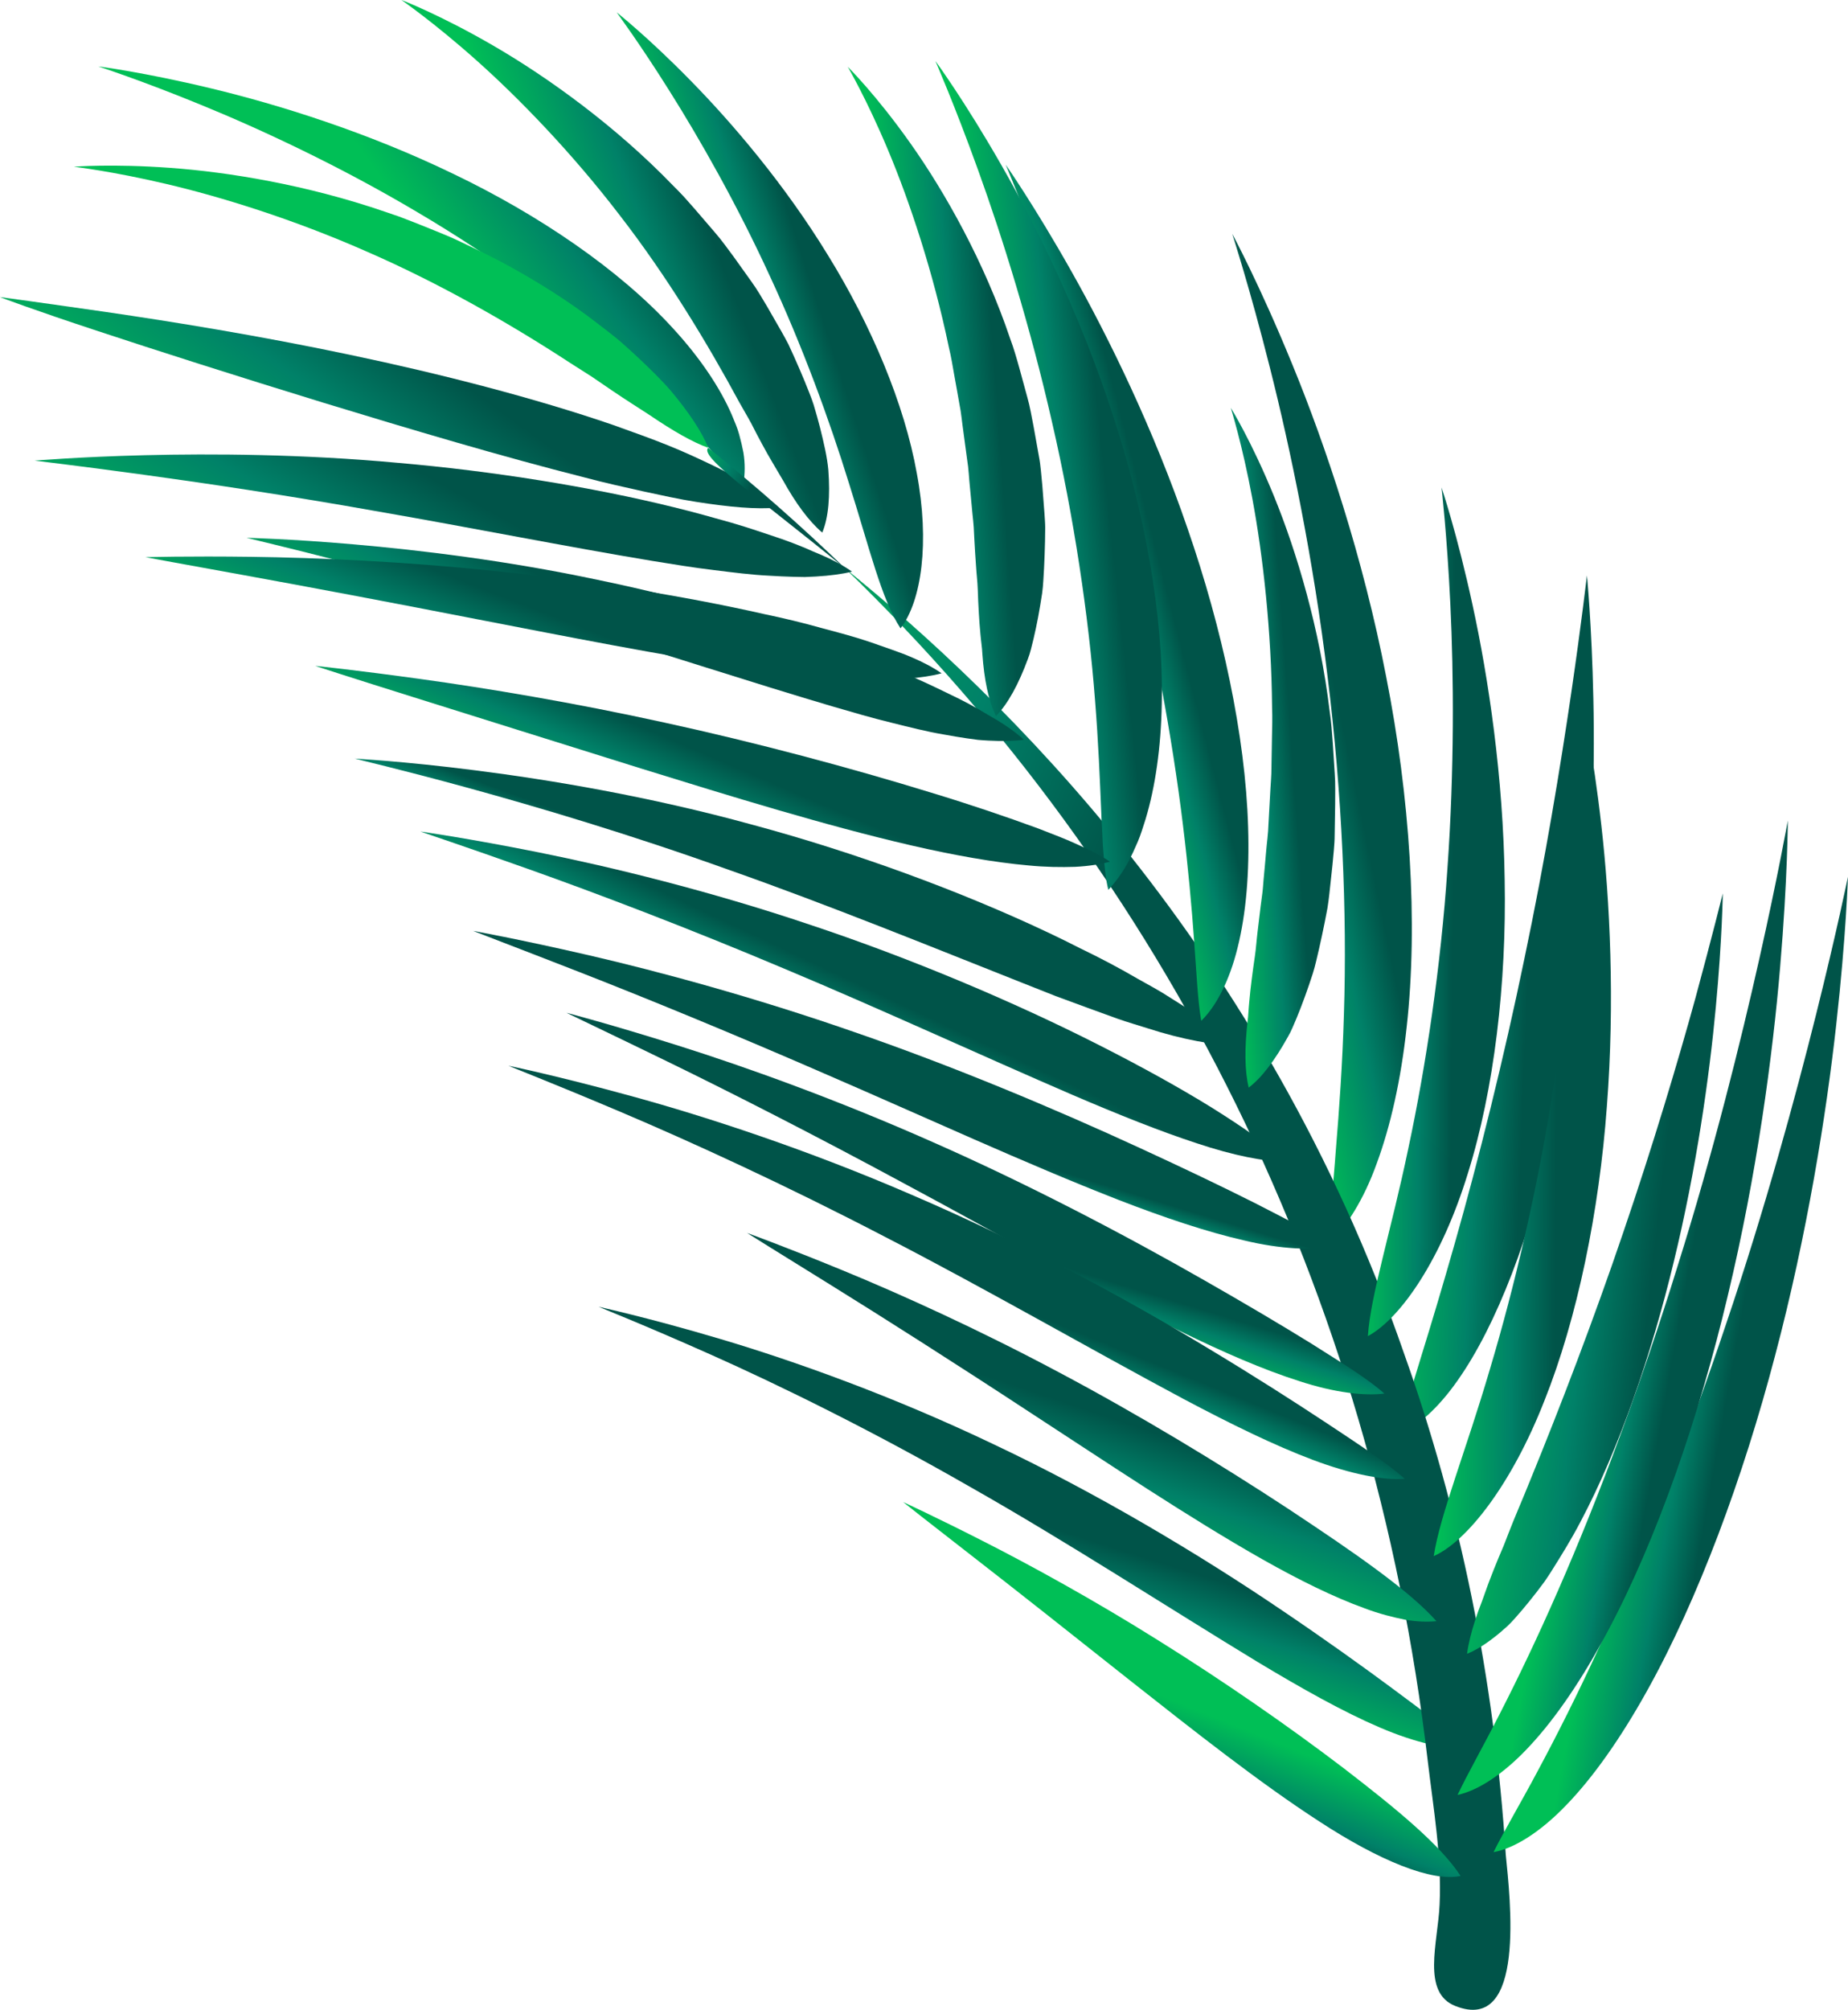 <?xml version="1.0" encoding="UTF-8" standalone="no"?>
<svg
   width="150.321"
   height="163.408"
   viewBox="0 0 150.321 163.408"
   fill="none"
   version="1.1"
   id="svg2405"
   sodipodi:docname="palm-leaf-03.svg"
   inkscape:version="1.1.2 (0a00cf5339, 2022-02-04)"
   xmlns:inkscape="http://www.inkscape.org/namespaces/inkscape"
   xmlns:sodipodi="http://sodipodi.sourceforge.net/DTD/sodipodi-0.dtd"
   xmlns="http://www.w3.org/2000/svg"
   xmlns:svg="http://www.w3.org/2000/svg">
  <sodipodi:namedview
     id="namedview2407"
     pagecolor="#ffffff"
     bordercolor="#666666"
     borderopacity="1.0"
     inkscape:pageshadow="2"
     inkscape:pageopacity="0.0"
     inkscape:pagecheckerboard="0"
     showgrid="false"
     inkscape:zoom="6.35"
     inkscape:cx="88.661417"
     inkscape:cy="46.456693"
     inkscape:window-width="1920"
     inkscape:window-height="1054"
     inkscape:window-x="1920"
     inkscape:window-y="0"
     inkscape:window-maximized="1"
     inkscape:current-layer="svg2405" />
  <g
     id="g2627"
     transform="matrix(-0.723,-0.691,-0.691,0.723,183.738,98.294)"
     inkscape:export-filename="/home/thesun/Non-Writing/TripSquee/Development/website/Sync Free Website Template - Free-CSS.com/web/images/palm-leaf-03.png"
     inkscape:export-xdpi="838.66998"
     inkscape:export-ydpi="838.66998">
    <path
       d="m 75.103,0.515 c 0,0 -3.022,2.589 -7.331,6.91 -4.309,4.315 -9.859,10.41 -14.951,17.241 -5.105,6.815 -9.732,14.368 -12.553,21.142 -1.414,3.382 -2.385,6.563 -2.793,9.286 -0.42,2.72 -0.232,4.99 0.42,6.407 0.914,-1.433 1.876,-3.398 3.099,-5.821 1.216,-2.439 2.678,-5.312 4.334,-8.445 C 48.65,40.936 52.869,33.551 57.223,26.59 65.875,12.632 75.11,0.509 75.1,0.512 Z"
       fill="url(#paint3_linear_7104_107641)"
       id="path2139"
       style="fill:url(#paint3_linear_7104_107641)" />
    <path
       d="m 115.11,0.388 c 0,0 -4.42,1.423 -10.894,4.315 -6.474,2.879 -14.954,7.337 -23.02,13.063 -8.085,5.681 -15.712,12.655 -20.897,19.46 -2.602,3.388 -4.595,6.71 -5.869,9.646 -1.306,2.923 -1.774,5.49 -1.7,7.248 1.401,-1.328 2.907,-3.369 4.917,-5.799 1.974,-2.439 4.337,-5.305 7.092,-8.359 C 70.219,33.841 77.317,27.026 84.692,21.017 92.039,14.982 99.618,9.754 105.401,6.13 c 5.78,-3.633 9.716,-5.729 9.712,-5.738 z"
       fill="url(#paint6_linear_7104_107641)"
       id="path2145"
       style="fill:url(#paint6_linear_7104_107641)" />
    <path
       d="m 191.213,54.266 c 0,0 -2.984,-2.21 -7.856,-5.041 -4.863,-2.834 -11.649,-6.203 -18.996,-8.576 -7.324,-2.404 -15.212,-3.735 -21.686,-3.283 -3.229,0.21 -6.085,0.847 -8.286,1.777 -0.548,0.245 -1.07,0.455 -1.529,0.736 -0.461,0.274 -0.882,0.551 -1.264,0.822 -0.751,0.564 -1.302,1.185 -1.691,1.739 0.758,0.086 1.589,0.045 2.538,0.006 0.481,-0.013 0.981,-0.038 1.503,-0.08 0.519,-0.048 1.089,-0.045 1.663,-0.089 2.312,-0.127 5.041,-0.229 8.091,-0.143 6.086,0.14 13.442,1.095 20.521,2.758 7.083,1.63 13.859,3.914 18.83,5.875 4.974,1.949 8.159,3.503 8.159,3.497 z"
       fill="url(#paint8_linear_7104_107641)"
       id="path2149"
       style="fill:url(#paint8_linear_7104_107641)" />
    <path
       d="M 92.137,99.053 C 92.128,99.069 88.727,96.96 83.138,94.094 77.555,91.228 69.703,87.722 61.034,84.888 52.389,82.013 42.959,79.847 34.861,78.484 30.811,77.793 27.11,77.264 23.97,76.87 20.83,76.475 18.296,76.156 16.302,76.185 c 1.086,1.236 3.251,2.57 6.245,3.688 2.987,1.121 6.738,2.089 10.865,3.016 8.27,1.828 17.951,3.643 26.788,5.879 8.866,2.188 16.903,4.735 22.648,6.793 5.751,2.057 9.28,3.509 9.289,3.49 z"
       fill="url(#paint25_linear_7104_107641)"
       id="path2183"
       style="fill:url(#paint25_linear_7104_107641)" />
    <path
       d="M 7.991,80.284 C 18.56,70.568 30.027,62.619 42.071,56.566 73.193,40.541 102.812,40.462 119.097,41.799 82.835,42.003 47.612,54.543 17.834,79.166 14.93,81.564 11.634,83.993 9.076,86.942 7.061,89.248 5.214,93.133 2.462,91.996 -3.292,89.665 5.357,82.548 7.991,80.284 Z"
       fill="url(#paint28_linear_7104_107641)"
       id="path2189"
       style="fill:url(#paint28_linear_7104_107641)" />
    <g
       id="g2514">
      <path
         d="m 42.819,3.566 c 0,0 -3.191,3.544 -7.627,9.359 -4.439,5.809 -10.066,13.948 -14.993,22.887 -4.946,8.917 -9.168,18.632 -11.324,26.992 -1.083,4.172 -1.662,7.996 -1.643,11.127 0,3.134 0.656,5.554 1.634,6.878 0.576,-1.844 1.127,-4.29 1.984,-7.337 0.841,-3.038 1.939,-6.652 3.309,-10.627 C 16.875,54.897 20.7,45.531 24.865,36.691 33.123,18.957 42.829,3.55 42.819,3.563 Z"
         fill="url(#paint0_linear_7104_107641)"
         id="path2133"
         style="fill:url(#paint0_linear_7104_107641)" />
      <path
         d="m 49.519,3.633 c 0,0 -3.251,3.417 -7.792,9.057 -4.541,5.63 -10.308,13.537 -15.387,22.269 -5.098,8.706 -9.49,18.234 -11.792,26.492 -1.159,4.121 -1.806,7.92 -1.847,11.053 -0.06,3.134 0.548,5.586 1.494,6.965 0.605,-1.812 1.197,-4.232 2.105,-7.238 0.892,-2.997 2.051,-6.56 3.487,-10.474 C 22.639,53.932 26.62,44.732 30.944,36.061 39.517,18.664 49.526,3.62 49.516,3.633 Z"
         fill="url(#paint1_linear_7104_107641)"
         id="path2135"
         style="fill:url(#paint1_linear_7104_107641)" />
      <path
         d="m 49.236,11.585 c 0,0 -2.5,2.678 -5.981,7.079 -3.481,4.391 -7.91,10.544 -11.814,17.301 -3.92,6.742 -7.299,14.095 -9.111,20.473 -0.465,1.592 -0.783,3.13 -1.076,4.56 -0.067,0.36 -0.143,0.71 -0.191,1.057 -0.041,0.347 -0.08,0.691 -0.121,1.025 -0.067,0.669 -0.124,1.312 -0.159,1.923 -0.029,0.611 -0.067,1.188 -0.038,1.736 0.038,0.548 0.092,1.06 0.169,1.535 0.146,0.949 0.363,1.742 0.653,2.366 0.49,-0.675 0.959,-1.494 1.408,-2.426 0.223,-0.465 0.443,-0.965 0.656,-1.487 0.223,-0.525 0.494,-1.083 0.732,-1.662 0.248,-0.58 0.49,-1.188 0.736,-1.818 0.118,-0.315 0.239,-0.637 0.363,-0.962 0.127,-0.328 0.274,-0.659 0.411,-0.997 0.567,-1.353 1.083,-2.793 1.688,-4.299 2.366,-6.025 5.337,-13.123 8.483,-19.878 3.127,-6.754 6.398,-13.155 8.926,-17.843 2.548,-4.688 4.274,-7.687 4.27,-7.687 z"
         fill="url(#paint2_linear_7104_107641)"
         id="path2137"
         style="fill:url(#paint2_linear_7104_107641)" />
      <path
         d="m 88.577,3.528 c 0,0 -3.493,1.825 -8.474,5.197 C 75.123,12.088 68.693,17.068 62.821,23.046 56.923,28.985 51.663,35.952 48.491,42.385 45.268,48.808 44.29,54.613 45.239,57.543 47.373,55.005 49.774,50.066 53.411,44.232 57.003,38.398 61.735,31.688 66.856,25.558 71.945,19.415 77.336,13.849 81.507,9.89 85.676,5.926 88.583,3.531 88.577,3.528 Z"
         fill="url(#paint4_linear_7104_107641)"
         id="path2141"
         style="fill:url(#paint4_linear_7104_107641)" />
      <path
         d="m 68.177,8.302 c 0,0 -3.318,2.21 -8.003,6.127 -4.684,3.904 -10.69,9.585 -16.088,16.19 -5.423,6.573 -10.155,14.091 -12.865,20.83 -2.758,6.732 -3.344,12.576 -2.21,15.324 1.946,-2.78 3.997,-7.955 7.203,-14.155 3.162,-6.197 7.391,-13.387 12.034,-20.04 4.608,-6.665 9.55,-12.786 13.394,-17.177 3.84,-4.395 6.538,-7.092 6.531,-7.095 z"
         fill="url(#paint5_linear_7104_107641)"
         id="path2143"
         style="fill:url(#paint5_linear_7104_107641)" />
      <path
         d="m 187,61.517 c 0,0 -2.067,-2.321 -5.729,-5.343 -3.656,-3.019 -8.964,-6.659 -15.047,-9.464 -0.379,-0.175 -0.761,-0.357 -1.143,-0.529 -0.389,-0.162 -0.774,-0.325 -1.166,-0.487 -0.78,-0.319 -1.566,-0.631 -2.356,-0.94 -0.787,-0.315 -1.589,-0.576 -2.392,-0.834 -0.802,-0.255 -1.605,-0.506 -2.404,-0.748 -3.21,-0.901 -6.407,-1.557 -9.391,-1.86 -0.745,-0.083 -1.471,-0.162 -2.185,-0.213 -0.716,-0.032 -1.41,-0.051 -2.085,-0.057 -1.351,-0.009 -2.612,0.003 -3.768,0.112 -2.315,0.258 -4.174,0.678 -5.41,1.248 1.245,0.56 3.057,0.997 5.27,1.369 1.105,0.207 2.306,0.455 3.589,0.669 0.64,0.111 1.303,0.22 1.981,0.328 0.675,0.131 1.369,0.268 2.073,0.411 5.659,1.051 12.203,2.672 18.25,4.904 6.057,2.194 11.601,4.955 15.553,7.286 3.955,2.328 6.353,4.156 6.353,4.149 z"
         fill="url(#paint7_linear_7104_107641)"
         id="path2147"
         style="fill:url(#paint7_linear_7104_107641)" />
      <path
         d="m 172.81,81.01 c 0.003,0.022 -9.305,-10.62 -21.486,-20.285 -6.047,-4.856 -12.741,-9.467 -18.69,-12.881 -1.484,-0.86 -2.933,-1.624 -4.286,-2.344 -1.36,-0.71 -2.675,-1.302 -3.853,-1.86 -0.599,-0.271 -1.175,-0.513 -1.729,-0.729 -0.277,-0.108 -0.551,-0.21 -0.819,-0.302 -0.258,-0.105 -0.509,-0.201 -0.754,-0.29 -0.984,-0.36 -1.889,-0.602 -2.679,-0.717 0.443,0.697 1.067,1.474 1.851,2.318 0.197,0.21 0.401,0.427 0.617,0.646 0.22,0.204 0.446,0.414 0.682,0.627 0.471,0.427 0.977,0.866 1.512,1.318 1.067,0.927 2.274,1.815 3.561,2.771 1.286,0.968 2.675,1.917 4.117,2.908 5.79,3.949 12.547,8.245 18.808,12.445 12.559,8.334 23.126,16.384 23.145,16.372 z"
         fill="url(#paint9_linear_7104_107641)"
         id="path2151"
         style="fill:url(#paint9_linear_7104_107641)" />
      <path
         d="m 155.993,73.618 c 0.006,0.022 -10.105,-9.28 -22.964,-17.228 -6.388,-4.003 -13.397,-7.675 -19.565,-10.26 -1.538,-0.653 -3.038,-1.216 -4.436,-1.748 -1.404,-0.522 -2.755,-0.936 -3.968,-1.328 -0.615,-0.188 -1.204,-0.353 -1.774,-0.49 -0.283,-0.07 -0.56,-0.134 -0.834,-0.191 -0.264,-0.067 -0.519,-0.131 -0.771,-0.188 -1.006,-0.226 -1.92,-0.347 -2.71,-0.357 0.494,0.624 1.179,1.302 2.022,2.029 0.214,0.181 0.43,0.366 0.666,0.554 0.232,0.172 0.475,0.347 0.726,0.525 0.503,0.357 1.038,0.72 1.608,1.095 1.134,0.771 2.401,1.481 3.755,2.255 1.353,0.783 2.805,1.535 4.318,2.321 6.06,3.127 13.114,6.484 19.661,9.818 13.133,6.601 24.247,13.212 24.266,13.2 z"
         fill="url(#paint10_linear_7104_107641)"
         id="path2153"
         style="fill:url(#paint10_linear_7104_107641)" />
      <path
         d="M 137.265,80.545 C 137.271,80.583 125.52,70.351 110.13,62.062 102.503,57.897 94.08,54.241 86.66,51.776 85.733,51.467 84.819,51.181 83.924,50.913 83.042,50.626 82.176,50.362 81.326,50.123 80.479,49.884 79.654,49.668 78.852,49.477 78.059,49.273 77.298,49.066 76.559,48.9 c -2.978,-0.621 -5.385,-1.095 -7.257,-1.038 1.277,1.185 3.442,2.653 6.245,4 0.701,0.347 1.43,0.723 2.197,1.076 0.767,0.341 1.57,0.694 2.395,1.054 0.828,0.363 1.678,0.729 2.557,1.111 0.879,0.357 1.777,0.72 2.697,1.095 7.362,2.99 15.836,6.337 23.6,9.847 15.601,6.929 28.246,14.528 28.268,14.492 z"
         fill="url(#paint11_linear_7104_107641)"
         id="path2155"
         style="fill:url(#paint11_linear_7104_107641)" />
      <path
         d="m 132.329,9.05 c 0,0 -3.962,0.787 -9.853,2.576 -5.888,1.783 -13.684,4.652 -21.282,8.592 -7.611,3.907 -15.008,8.904 -20.301,14.12 -2.649,2.599 -4.774,5.239 -6.171,7.694 -1.411,2.446 -2.041,4.719 -1.971,6.343 1.36,-1.003 2.93,-2.519 4.942,-4.328 2,-1.812 4.414,-3.93 7.168,-6.181 5.496,-4.506 12.394,-9.493 19.368,-13.865 13.89,-8.843 28.109,-14.958 28.1,-14.948 z"
         fill="url(#paint12_linear_7104_107641)"
         id="path2157"
         style="fill:url(#paint12_linear_7104_107641)" />
      <path
         d="m 177.141,33.332 c 0,0 -3.131,-1.318 -8.047,-2.5 -4.905,-1.181 -11.602,-2.137 -18.388,-1.863 -0.423,0.013 -0.853,0.016 -1.273,0.048 -0.421,0.035 -0.844,0.07 -1.265,0.105 -0.84,0.08 -1.687,0.162 -2.528,0.248 -0.847,0.076 -1.659,0.239 -2.484,0.376 -0.815,0.15 -1.627,0.306 -2.433,0.462 -0.812,0.146 -1.576,0.379 -2.344,0.589 -0.764,0.22 -1.516,0.443 -2.254,0.665 -0.37,0.115 -0.736,0.226 -1.093,0.35 -0.35,0.14 -0.697,0.277 -1.041,0.414 -0.688,0.277 -1.35,0.564 -1.997,0.847 -0.64,0.293 -1.277,0.564 -1.863,0.885 -0.579,0.328 -1.136,0.659 -1.668,0.99 -1.058,0.672 -2.035,1.302 -2.838,2.003 -1.589,1.43 -2.691,2.793 -3.168,4.028 1.449,0.086 3.226,-0.239 5.232,-0.86 1.013,-0.296 2.14,-0.58 3.289,-0.962 0.58,-0.185 1.169,-0.385 1.774,-0.599 0.608,-0.201 1.255,-0.372 1.898,-0.573 5.124,-1.656 11.302,-3.341 17.537,-4.274 6.219,-0.971 12.442,-1.22 17.133,-1.054 4.694,0.162 7.821,0.678 7.818,0.669 z"
         fill="url(#paint13_linear_7104_107641)"
         id="path2159"
         style="fill:url(#paint13_linear_7104_107641)" />
      <path
         d="m 163.766,21.956 c 0,0 -3.248,-0.306 -8.152,-0.143 -4.898,0.153 -11.452,0.828 -17.923,2.548 -6.474,1.685 -12.843,4.442 -17.46,7.818 -4.653,3.337 -7.461,7.245 -7.754,10.028 2.71,-0.608 6.375,-2.997 11.129,-5.598 4.72,-2.634 10.516,-5.49 16.407,-7.786 5.866,-2.328 11.792,-4.102 16.269,-5.223 4.475,-1.131 7.487,-1.637 7.484,-1.643 z"
         fill="url(#paint14_linear_7104_107641)"
         id="path2161"
         style="fill:url(#paint14_linear_7104_107641)" />
      <path
         d="m 147.152,12.168 c 0,0 -3.251,0.048 -8.021,0.981 -4.758,0.923 -10.993,2.815 -16.84,5.879 -0.748,0.36 -1.455,0.777 -2.165,1.197 -0.71,0.42 -1.417,0.847 -2.124,1.277 -0.717,0.417 -1.363,0.917 -2.032,1.382 -0.659,0.478 -1.315,0.955 -1.962,1.433 -0.659,0.465 -1.232,1.013 -1.834,1.519 -0.586,0.522 -1.162,1.038 -1.729,1.551 -0.28,0.261 -0.564,0.509 -0.825,0.78 -0.255,0.274 -0.506,0.548 -0.758,0.815 -0.497,0.545 -0.977,1.083 -1.439,1.618 -0.452,0.541 -0.917,1.051 -1.306,1.595 -0.388,0.551 -0.751,1.089 -1.098,1.618 -0.344,0.529 -0.666,1.048 -0.962,1.554 -0.287,0.513 -0.589,0.987 -0.793,1.497 -0.869,2.006 -1.344,3.755 -1.325,5.137 1.309,-0.481 2.755,-1.494 4.293,-2.892 0.372,-0.36 0.818,-0.688 1.242,-1.067 0.43,-0.369 0.863,-0.764 1.305,-1.175 0.443,-0.411 0.889,-0.841 1.344,-1.286 0.456,-0.446 0.972,-0.863 1.459,-1.318 0.5,-0.452 1,-0.914 1.509,-1.392 0.252,-0.242 0.507,-0.481 0.765,-0.723 0.257,-0.242 0.541,-0.465 0.815,-0.704 0.544,-0.474 1.095,-0.955 1.659,-1.436 0.567,-0.478 1.098,-1.003 1.707,-1.458 0.589,-0.474 1.188,-0.952 1.786,-1.427 0.605,-0.471 1.178,-0.987 1.819,-1.427 0.627,-0.459 1.248,-0.92 1.878,-1.373 0.625,-0.459 1.242,-0.927 1.895,-1.344 5.092,-3.506 10.458,-6.35 14.63,-8.165 4.168,-1.821 7.107,-2.65 7.104,-2.653 z"
         fill="url(#paint15_linear_7104_107641)"
         id="path2163"
         style="fill:url(#paint15_linear_7104_107641)" />
      <path
         d="m 105.458,10.684 c 0,0 -3.111,0.796 -7.55,2.786 -4.43,1.981 -10.152,5.229 -15.34,9.512 -0.669,0.519 -1.29,1.079 -1.914,1.646 -0.624,0.567 -1.245,1.14 -1.863,1.713 -0.63,0.564 -1.181,1.191 -1.761,1.793 -0.567,0.611 -1.131,1.22 -1.688,1.825 -0.57,0.599 -1.044,1.255 -1.551,1.879 -0.49,0.634 -0.975,1.264 -1.449,1.885 -0.233,0.315 -0.471,0.618 -0.685,0.94 -0.207,0.322 -0.411,0.64 -0.615,0.955 -0.401,0.634 -0.79,1.261 -1.159,1.879 -0.36,0.621 -0.736,1.216 -1.035,1.828 -0.296,0.615 -0.573,1.213 -0.831,1.799 -0.258,0.583 -0.494,1.156 -0.71,1.707 -0.204,0.557 -0.43,1.076 -0.551,1.611 -0.554,2.111 -0.764,3.885 -0.548,5.191 1.201,-0.774 2.458,-2.086 3.751,-3.78 0.309,-0.43 0.694,-0.85 1.048,-1.309 0.363,-0.455 0.729,-0.93 1.095,-1.427 0.369,-0.497 0.739,-1.01 1.115,-1.541 0.376,-0.532 0.815,-1.051 1.223,-1.599 0.417,-0.548 0.834,-1.108 1.258,-1.678 0.21,-0.29 0.42,-0.576 0.637,-0.869 0.213,-0.293 0.455,-0.57 0.685,-0.86 0.459,-0.58 0.92,-1.166 1.398,-1.755 0.478,-0.589 0.914,-1.213 1.436,-1.786 0.5,-0.589 1.01,-1.181 1.519,-1.777 0.516,-0.589 0.994,-1.213 1.548,-1.783 0.538,-0.583 1.07,-1.165 1.611,-1.745 0.535,-0.583 1.06,-1.172 1.631,-1.72 4.395,-4.522 9.136,-8.468 12.872,-11.159 3.735,-2.694 6.426,-4.159 6.42,-4.162 z"
         fill="url(#paint16_linear_7104_107641)"
         id="path2165"
         style="fill:url(#paint16_linear_7104_107641)" />
      <path
         d="m 142.261,6.91 c 0,0 -3.895,0.688 -9.646,2.392 -5.751,1.694 -13.324,4.493 -20.613,8.423 -7.302,3.895 -14.282,8.945 -19.11,14.222 -2.423,2.624 -4.312,5.28 -5.544,7.71 -0.299,0.615 -0.592,1.188 -0.809,1.767 -0.22,0.58 -0.404,1.131 -0.56,1.653 -0.293,1.054 -0.401,2.022 -0.408,2.821 0.701,-0.436 1.401,-1.044 2.197,-1.751 0.404,-0.347 0.818,-0.733 1.239,-1.143 0.42,-0.414 0.898,-0.828 1.357,-1.286 1.882,-1.806 4.092,-3.946 6.636,-6.213 5.067,-4.551 11.509,-9.566 18.142,-13.923 6.611,-4.379 13.368,-8.111 18.508,-10.662 5.137,-2.56 8.617,-3.997 8.614,-4.003 z"
         fill="url(#paint17_linear_7104_107641)"
         id="path2167"
         style="fill:url(#paint17_linear_7104_107641)" />
      <path
         d="m 184.048,73.354 c 0,0 -2.777,-2.019 -7.114,-5.111 -4.341,-3.086 -10.283,-7.181 -16.706,-11.162 -6.417,-3.99 -13.321,-7.859 -19.409,-10.665 -1.526,-0.675 -2.991,-1.341 -4.385,-1.892 -1.395,-0.56 -2.726,-1.003 -3.943,-1.401 -2.442,-0.79 -4.503,-1.175 -5.99,-1.089 1.105,1.277 2.888,2.694 5.124,4.245 1.118,0.78 2.366,1.535 3.694,2.35 1.331,0.802 2.742,1.662 4.238,2.481 5.952,3.372 12.933,6.952 19.521,10.267 6.595,3.309 12.818,6.343 17.41,8.522 4.586,2.188 7.56,3.465 7.563,3.455 z"
         fill="url(#paint18_linear_7104_107641)"
         id="path2169"
         style="fill:url(#paint18_linear_7104_107641)" />
      <path
         d="m 160.862,80.449 c 0,0 -2.373,-2.404 -6.22,-5.984 -3.843,-3.579 -9.222,-8.292 -15.167,-12.888 -5.936,-4.605 -12.423,-9.095 -18.168,-12.537 -1.42,-0.885 -2.809,-1.688 -4.14,-2.395 -1.318,-0.729 -2.55,-1.401 -3.732,-1.949 -1.191,-0.529 -2.242,-1.044 -3.232,-1.411 -0.984,-0.369 -1.882,-0.621 -2.666,-0.739 0.414,0.688 1.007,1.446 1.742,2.271 0.739,0.819 1.615,1.742 2.653,2.615 1.029,0.888 2.169,1.86 3.411,2.828 1.251,0.943 2.595,1.93 3.996,2.958 5.653,3.997 12.324,8.248 18.521,12.235 6.21,3.981 11.961,7.726 16.152,10.49 4.187,2.764 6.843,4.512 6.846,4.506 z"
         fill="url(#paint19_linear_7104_107641)"
         id="path2171"
         style="fill:url(#paint19_linear_7104_107641)" />
      <path
         d="m 144.777,77.3 c 0,0 -2.678,-2.076 -6.971,-5.172 -4.289,-3.099 -10.248,-7.165 -16.747,-11.117 -6.49,-3.968 -13.509,-7.812 -19.597,-10.859 -3.032,-1.535 -5.857,-2.841 -8.283,-3.901 -1.226,-0.509 -2.334,-0.978 -3.369,-1.325 -1.022,-0.36 -1.93,-0.64 -2.755,-0.771 0.411,0.678 0.994,1.455 1.767,2.267 0.78,0.796 1.716,1.672 2.818,2.535 2.188,1.751 4.955,3.589 8.018,5.41 6.143,3.646 13.423,7.28 20.152,10.636 6.747,3.347 12.989,6.42 17.536,8.671 4.545,2.248 7.424,3.634 7.43,3.627 z"
         fill="url(#paint20_linear_7104_107641)"
         id="path2173"
         style="fill:url(#paint20_linear_7104_107641)" />
      <path
         d="m 129.297,81.133 c 0,0 -3.102,-2.236 -8.155,-5.439 -5.051,-3.2 -12.127,-7.293 -19.954,-10.961 -7.812,-3.697 -16.359,-6.949 -23.836,-9.2 -3.739,-1.13 -7.197,-2.035 -10.171,-2.662 -2.984,-0.608 -5.455,-1.016 -7.321,-0.971 1.264,1.201 3.433,2.586 6.258,3.917 2.815,1.353 6.251,2.732 9.999,4.133 7.506,2.79 16.187,5.764 24.139,8.818 7.977,3.032 15.25,6.114 20.504,8.467 5.255,2.353 8.528,3.907 8.538,3.898 z"
         fill="url(#paint21_linear_7104_107641)"
         id="path2175"
         style="fill:url(#paint21_linear_7104_107641)" />
      <path
         d="m 120.632,84.022 c 0,0 -3.121,-2.07 -8.174,-5.073 -5.051,-3 -12.117,-6.847 -19.875,-10.385 -7.742,-3.563 -16.161,-6.789 -23.409,-9.276 -3.624,-1.248 -6.945,-2.337 -9.78,-3.204 -2.863,-0.841 -5.162,-1.576 -7.028,-1.812 0.952,1.347 2.837,3.038 5.512,4.595 2.656,1.589 6.016,3.168 9.716,4.7 7.423,3.057 16.11,6.035 24.049,8.977 7.968,2.923 15.234,5.78 20.473,7.939 5.238,2.159 8.509,3.544 8.515,3.535 z"
         fill="url(#paint22_linear_7104_107641)"
         id="path2177"
         style="fill:url(#paint22_linear_7104_107641)" />
      <path
         d="m 110.502,83.564 c 0,0 -3.219,-1.796 -8.41,-4.347 -5.187,-2.554 -12.426,-5.767 -20.326,-8.608 -7.888,-2.866 -16.429,-5.331 -23.763,-7.152 -3.665,-0.914 -7.022,-1.697 -9.885,-2.302 -2.885,-0.576 -5.207,-1.095 -7.073,-1.162 1.01,1.245 2.962,2.745 5.697,4.048 2.716,1.334 6.133,2.595 9.888,3.783 7.535,2.366 16.336,4.554 24.393,6.793 8.085,2.213 15.473,4.439 20.808,6.146 5.334,1.707 8.662,2.815 8.668,2.806 z"
         fill="url(#paint23_linear_7104_107641)"
         id="path2179"
         style="fill:url(#paint23_linear_7104_107641)" />
      <path
         d="m 110.967,89.952 c 0,0 -3.407,-2.14 -8.971,-5.143 -5.56,-3.003 -13.378,-6.751 -22.017,-9.942 -8.62,-3.229 -18.05,-5.863 -26.192,-7.665 -4.073,-0.914 -7.808,-1.649 -10.977,-2.223 -3.175,-0.573 -5.751,-1.041 -7.761,-1.127 1.165,1.293 3.414,2.755 6.474,4.057 3.054,1.306 6.853,2.509 10.999,3.681 8.318,2.325 17.948,4.668 26.715,7.264 8.792,2.557 16.76,5.321 22.476,7.484 5.716,2.162 9.248,3.63 9.257,3.614 z"
         fill="url(#paint24_linear_7104_107641)"
         id="path2181"
         style="fill:url(#paint24_linear_7104_107641)" />
      <path
         d="m 87.548,86.372 c 0,0 -2.971,-1.315 -7.716,-3.172 -4.742,-1.857 -11.308,-4.165 -18.4,-6.149 -7.079,-2.003 -14.655,-3.678 -21.123,-4.866 -6.49,-1.172 -11.783,-2.013 -15.11,-1.742 0.449,0.529 1.086,1.111 1.917,1.672 0.847,0.535 1.853,1.115 3.048,1.618 2.366,1.048 5.363,1.997 8.694,2.844 6.675,1.688 14.588,3.054 21.881,4.423 7.315,1.347 14.04,2.688 18.903,3.713 4.866,1.025 7.901,1.665 7.907,1.656 z"
         fill="url(#paint26_linear_7104_107641)"
         id="path2185"
         style="fill:url(#paint26_linear_7104_107641)" />
      <path
         d="m 63.238,93.41 c 0,0 -2.643,-0.914 -6.812,-2.169 C 52.258,89.98 46.532,88.448 40.431,87.197 34.333,85.926 27.903,84.917 22.419,84.302 16.913,83.71 12.407,83.379 9.465,84.06 c 1.334,1.987 5.687,3.681 11.353,4.735 5.656,1.079 12.48,1.723 18.833,2.331 6.369,0.586 12.295,1.15 16.591,1.592 4.299,0.443 6.993,0.701 6.996,0.694 z"
         fill="url(#paint27_linear_7104_107641)"
         id="path2187"
         style="fill:url(#paint27_linear_7104_107641)" />
      <path
         d="m 119.097,41.799 c 4.927,-0.025 9.872,0.175 14.827,0.605 0.057,1.038 -5.347,0.14 -14.827,-0.605 z"
         fill="url(#paint29_linear_7104_107641)"
         id="path2191"
         style="fill:url(#paint29_linear_7104_107641)" />
    </g>
  </g>
  <defs
     id="defs2403">
    <linearGradient
       id="paint0_linear_7104_107641"
       x1="27.132"
       y1="45.639"
       x2="20.129"
       y2="41.012"
       gradientUnits="userSpaceOnUse">
      <stop
         offset="0.01"
         stop-color="#00BF56"
         id="stop2193" />
      <stop
         offset="0.6"
         stop-color="#008168"
         id="stop2195" />
      <stop
         offset="0.95"
         stop-color="#005449"
         id="stop2197" />
    </linearGradient>
    <linearGradient
       id="paint1_linear_7104_107641"
       x1="32.813"
       y1="44.813"
       x2="26.358"
       y2="40.544"
       gradientUnits="userSpaceOnUse">
      <stop
         offset="0.01"
         stop-color="#00BF56"
         id="stop2200" />
      <stop
         offset="0.6"
         stop-color="#008168"
         id="stop2202" />
      <stop
         offset="0.95"
         stop-color="#005449"
         id="stop2204" />
    </linearGradient>
    <linearGradient
       id="paint2_linear_7104_107641"
       x1="42.019"
       y1="48.228"
       x2="30.111"
       y2="39.147"
       gradientUnits="userSpaceOnUse">
      <stop
         offset="0.01"
         stop-color="#00BF56"
         id="stop2207" />
      <stop
         offset="0.6"
         stop-color="#008168"
         id="stop2209" />
      <stop
         offset="0.95"
         stop-color="#005449"
         id="stop2211" />
    </linearGradient>
    <linearGradient
       id="paint3_linear_7104_107641"
       x1="61.2"
       y1="37.186"
       x2="53.013"
       y2="29.99"
       gradientUnits="userSpaceOnUse">
      <stop
         offset="0.01"
         stop-color="#00BF56"
         id="stop2214" />
      <stop
         offset="0.6"
         stop-color="#008168"
         id="stop2216" />
      <stop
         offset="0.95"
         stop-color="#005449"
         id="stop2218" />
    </linearGradient>
    <linearGradient
       id="paint4_linear_7104_107641"
       x1="68.282"
       y1="34.152"
       x2="62.627"
       y2="28.819"
       gradientUnits="userSpaceOnUse">
      <stop
         offset="0.01"
         stop-color="#00BF56"
         id="stop2221" />
      <stop
         offset="0.6"
         stop-color="#008168"
         id="stop2223" />
      <stop
         offset="0.95"
         stop-color="#005449"
         id="stop2225" />
    </linearGradient>
    <linearGradient
       id="paint5_linear_7104_107641"
       x1="51.681"
       y1="42.486"
       x2="44.364"
       y2="35.586"
       gradientUnits="userSpaceOnUse">
      <stop
         offset="0.01"
         stop-color="#00BF56"
         id="stop2228" />
      <stop
         offset="0.6"
         stop-color="#008168"
         id="stop2230" />
      <stop
         offset="0.95"
         stop-color="#005449"
         id="stop2232" />
    </linearGradient>
    <linearGradient
       id="paint6_linear_7104_107641"
       x1="85.715"
       y1="31.367"
       x2="80.047"
       y2="23.122"
       gradientUnits="userSpaceOnUse">
      <stop
         offset="0.01"
         stop-color="#00BF56"
         id="stop2235" />
      <stop
         offset="0.6"
         stop-color="#008168"
         id="stop2237" />
      <stop
         offset="0.95"
         stop-color="#005449"
         id="stop2239" />
    </linearGradient>
    <linearGradient
       id="paint7_linear_7104_107641"
       x1="72.517"
       y1="23.061"
       x2="69.471"
       y2="11.332"
       gradientUnits="userSpaceOnUse">
      <stop
         offset="0.01"
         stop-color="#00BF56"
         id="stop2242" />
      <stop
         offset="0.6"
         stop-color="#008168"
         id="stop2244" />
      <stop
         offset="0.95"
         stop-color="#005449"
         id="stop2246" />
    </linearGradient>
    <linearGradient
       id="paint8_linear_7104_107641"
       x1="162.83"
       y1="46.194"
       x2="159.8"
       y2="30.647"
       gradientUnits="userSpaceOnUse">
      <stop
         offset="0.01"
         stop-color="#00BF56"
         id="stop2249" />
      <stop
         offset="0.6"
         stop-color="#008168"
         id="stop2251" />
      <stop
         offset="0.95"
         stop-color="#005449"
         id="stop2253" />
    </linearGradient>
    <linearGradient
       id="paint9_linear_7104_107641"
       x1="148.75"
       y1="58.726"
       x2="143.552"
       y2="78.763"
       gradientUnits="userSpaceOnUse">
      <stop
         offset="0.05"
         stop-color="#005449"
         id="stop2256" />
      <stop
         offset="0.4"
         stop-color="#008168"
         id="stop2258" />
      <stop
         offset="0.99"
         stop-color="#00BF56"
         id="stop2260" />
    </linearGradient>
    <linearGradient
       id="paint10_linear_7104_107641"
       x1="130.127"
       y1="56.956"
       x2="126.566"
       y2="70.693"
       gradientUnits="userSpaceOnUse">
      <stop
         offset="0.05"
         stop-color="#005449"
         id="stop2263" />
      <stop
         offset="0.4"
         stop-color="#008168"
         id="stop2265" />
      <stop
         offset="0.99"
         stop-color="#00BF56"
         id="stop2267" />
    </linearGradient>
    <linearGradient
       id="paint11_linear_7104_107641"
       x1="106.229"
       y1="64.888"
       x2="104.547"
       y2="68.754"
       gradientUnits="userSpaceOnUse">
      <stop
         offset="0.05"
         stop-color="#005449"
         id="stop2270" />
      <stop
         offset="0.4"
         stop-color="#008168"
         id="stop2272" />
      <stop
         offset="0.99"
         stop-color="#00BF56"
         id="stop2274" />
    </linearGradient>
    <linearGradient
       id="paint12_linear_7104_107641"
       x1="102.794"
       y1="30.856"
       x2="98.927"
       y2="24.583"
       gradientUnits="userSpaceOnUse">
      <stop
         offset="0.01"
         stop-color="#00BF56"
         id="stop2277" />
      <stop
         offset="0.6"
         stop-color="#008168"
         id="stop2279" />
      <stop
         offset="0.95"
         stop-color="#005449"
         id="stop2281" />
    </linearGradient>
    <linearGradient
       id="paint13_linear_7104_107641"
       x1="151.637"
       y1="41.438"
       x2="145.771"
       y2="28.955"
       gradientUnits="userSpaceOnUse">
      <stop
         offset="0.01"
         stop-color="#00BF56"
         id="stop2284" />
      <stop
         offset="0.6"
         stop-color="#008168"
         id="stop2286" />
      <stop
         offset="0.95"
         stop-color="#005449"
         id="stop2288" />
    </linearGradient>
    <linearGradient
       id="paint14_linear_7104_107641"
       x1="139.654"
       y1="35.901"
       x2="135.107"
       y2="27.477"
       gradientUnits="userSpaceOnUse">
      <stop
         offset="0.01"
         stop-color="#00BF56"
         id="stop2291" />
      <stop
         offset="0.6"
         stop-color="#008168"
         id="stop2293" />
      <stop
         offset="0.95"
         stop-color="#005449"
         id="stop2295" />
    </linearGradient>
    <linearGradient
       id="paint15_linear_7104_107641"
       x1="125.504"
       y1="30.401"
       x2="119.032"
       y2="23.255"
       gradientUnits="userSpaceOnUse">
      <stop
         offset="0.01"
         stop-color="#00BF56"
         id="stop2298" />
      <stop
         offset="0.6"
         stop-color="#008168"
         id="stop2300" />
      <stop
         offset="0.95"
         stop-color="#005449"
         id="stop2302" />
    </linearGradient>
    <linearGradient
       id="paint16_linear_7104_107641"
       x1="85.898"
       y1="32.554"
       x2="81.628"
       y2="27.837"
       gradientUnits="userSpaceOnUse">
      <stop
         offset="0.01"
         stop-color="#00BF56"
         id="stop2305" />
      <stop
         offset="0.6"
         stop-color="#008168"
         id="stop2307" />
      <stop
         offset="0.95"
         stop-color="#005449"
         id="stop2309" />
    </linearGradient>
    <linearGradient
       id="paint17_linear_7104_107641"
       x1="114.64"
       y1="29.438"
       x2="108.19"
       y2="21.783"
       gradientUnits="userSpaceOnUse">
      <stop
         offset="0.01"
         stop-color="#00BF56"
         id="stop2312" />
      <stop
         offset="0.6"
         stop-color="#008168"
         id="stop2314" />
      <stop
         offset="0.95"
         stop-color="#005449"
         id="stop2316" />
    </linearGradient>
    <linearGradient
       id="paint18_linear_7104_107641"
       x1="157.654"
       y1="52.104"
       x2="154.743"
       y2="73.378"
       gradientUnits="userSpaceOnUse">
      <stop
         offset="0.05"
         stop-color="#005449"
         id="stop2319" />
      <stop
         offset="0.4"
         stop-color="#008168"
         id="stop2321" />
      <stop
         offset="0.99"
         stop-color="#00BF56"
         id="stop2323" />
    </linearGradient>
    <linearGradient
       id="paint19_linear_7104_107641"
       x1="137.249"
       y1="61.894"
       x2="132.871"
       y2="72.45"
       gradientUnits="userSpaceOnUse">
      <stop
         offset="0.05"
         stop-color="#005449"
         id="stop2326" />
      <stop
         offset="0.4"
         stop-color="#008168"
         id="stop2328" />
      <stop
         offset="0.99"
         stop-color="#00BF56"
         id="stop2330" />
    </linearGradient>
    <linearGradient
       id="paint20_linear_7104_107641"
       x1="118.873"
       y1="60.803"
       x2="115.636"
       y2="69.453"
       gradientUnits="userSpaceOnUse">
      <stop
         offset="0.05"
         stop-color="#005449"
         id="stop2333" />
      <stop
         offset="0.4"
         stop-color="#008168"
         id="stop2335" />
      <stop
         offset="0.99"
         stop-color="#00BF56"
         id="stop2337" />
    </linearGradient>
    <linearGradient
       id="paint21_linear_7104_107641"
       x1="97.544"
       y1="65.889"
       x2="94.935"
       y2="73.697"
       gradientUnits="userSpaceOnUse">
      <stop
         offset="0.05"
         stop-color="#005449"
         id="stop2340" />
      <stop
         offset="0.4"
         stop-color="#008168"
         id="stop2342" />
      <stop
         offset="0.99"
         stop-color="#00BF56"
         id="stop2344" />
    </linearGradient>
    <linearGradient
       id="paint22_linear_7104_107641"
       x1="88.136"
       y1="72.73"
       x2="86.656"
       y2="75.684"
       gradientUnits="userSpaceOnUse">
      <stop
         offset="0.05"
         stop-color="#005449"
         id="stop2347" />
      <stop
         offset="0.4"
         stop-color="#008168"
         id="stop2349" />
      <stop
         offset="0.99"
         stop-color="#00BF56"
         id="stop2351" />
    </linearGradient>
    <linearGradient
       id="paint23_linear_7104_107641"
       x1="77.339"
       y1="75.451"
       x2="75.01"
       y2="80.095"
       gradientUnits="userSpaceOnUse">
      <stop
         offset="0.05"
         stop-color="#005449"
         id="stop2354" />
      <stop
         offset="0.4"
         stop-color="#008168"
         id="stop2356" />
      <stop
         offset="0.99"
         stop-color="#00BF56"
         id="stop2358" />
    </linearGradient>
    <linearGradient
       id="paint24_linear_7104_107641"
       x1="75.438"
       y1="78.39"
       x2="73.268"
       y2="83.87"
       gradientUnits="userSpaceOnUse">
      <stop
         offset="0.05"
         stop-color="#005449"
         id="stop2361" />
      <stop
         offset="0.4"
         stop-color="#008168"
         id="stop2363" />
      <stop
         offset="0.99"
         stop-color="#00BF56"
         id="stop2365" />
    </linearGradient>
    <linearGradient
       id="paint25_linear_7104_107641"
       x1="57.366"
       y1="88.116"
       x2="52.805"
       y2="97.414"
       gradientUnits="userSpaceOnUse">
      <stop
         offset="0.05"
         stop-color="#005449"
         id="stop2368" />
      <stop
         offset="0.4"
         stop-color="#008168"
         id="stop2370" />
      <stop
         offset="0.99"
         stop-color="#00BF56"
         id="stop2372" />
    </linearGradient>
    <linearGradient
       id="paint26_linear_7104_107641"
       x1="59.852"
       y1="78.002"
       x2="54.65"
       y2="89.175"
       gradientUnits="userSpaceOnUse">
      <stop
         offset="0.05"
         stop-color="#005449"
         id="stop2375" />
      <stop
         offset="0.4"
         stop-color="#008168"
         id="stop2377" />
      <stop
         offset="0.99"
         stop-color="#00BF56"
         id="stop2379" />
    </linearGradient>
    <linearGradient
       id="paint27_linear_7104_107641"
       x1="38.528"
       y1="90.719"
       x2="35.577"
       y2="98.131"
       gradientUnits="userSpaceOnUse">
      <stop
         offset="0.01"
         stop-color="#00BF56"
         id="stop2382" />
      <stop
         offset="0.6"
         stop-color="#008168"
         id="stop2384" />
      <stop
         offset="0.95"
         stop-color="#005449"
         id="stop2386" />
    </linearGradient>
    <linearGradient
       id="paint28_linear_7104_107641"
       x1="114.797"
       y1="86.72"
       x2="73.911"
       y2="71.677"
       gradientUnits="userSpaceOnUse">
      <stop
         offset="0.01"
         stop-color="#00BF56"
         id="stop2389" />
      <stop
         offset="0.6"
         stop-color="#008168"
         id="stop2391" />
      <stop
         offset="0.95"
         stop-color="#005449"
         id="stop2393" />
    </linearGradient>
    <linearGradient
       id="paint29_linear_7104_107641"
       x1="134.76"
       y1="45.08"
       x2="128.671"
       y2="42.838"
       gradientUnits="userSpaceOnUse">
      <stop
         offset="0.01"
         stop-color="#00BF56"
         id="stop2396" />
      <stop
         offset="0.6"
         stop-color="#008168"
         id="stop2398" />
      <stop
         offset="0.95"
         stop-color="#005449"
         id="stop2400" />
    </linearGradient>
  </defs>
</svg>
